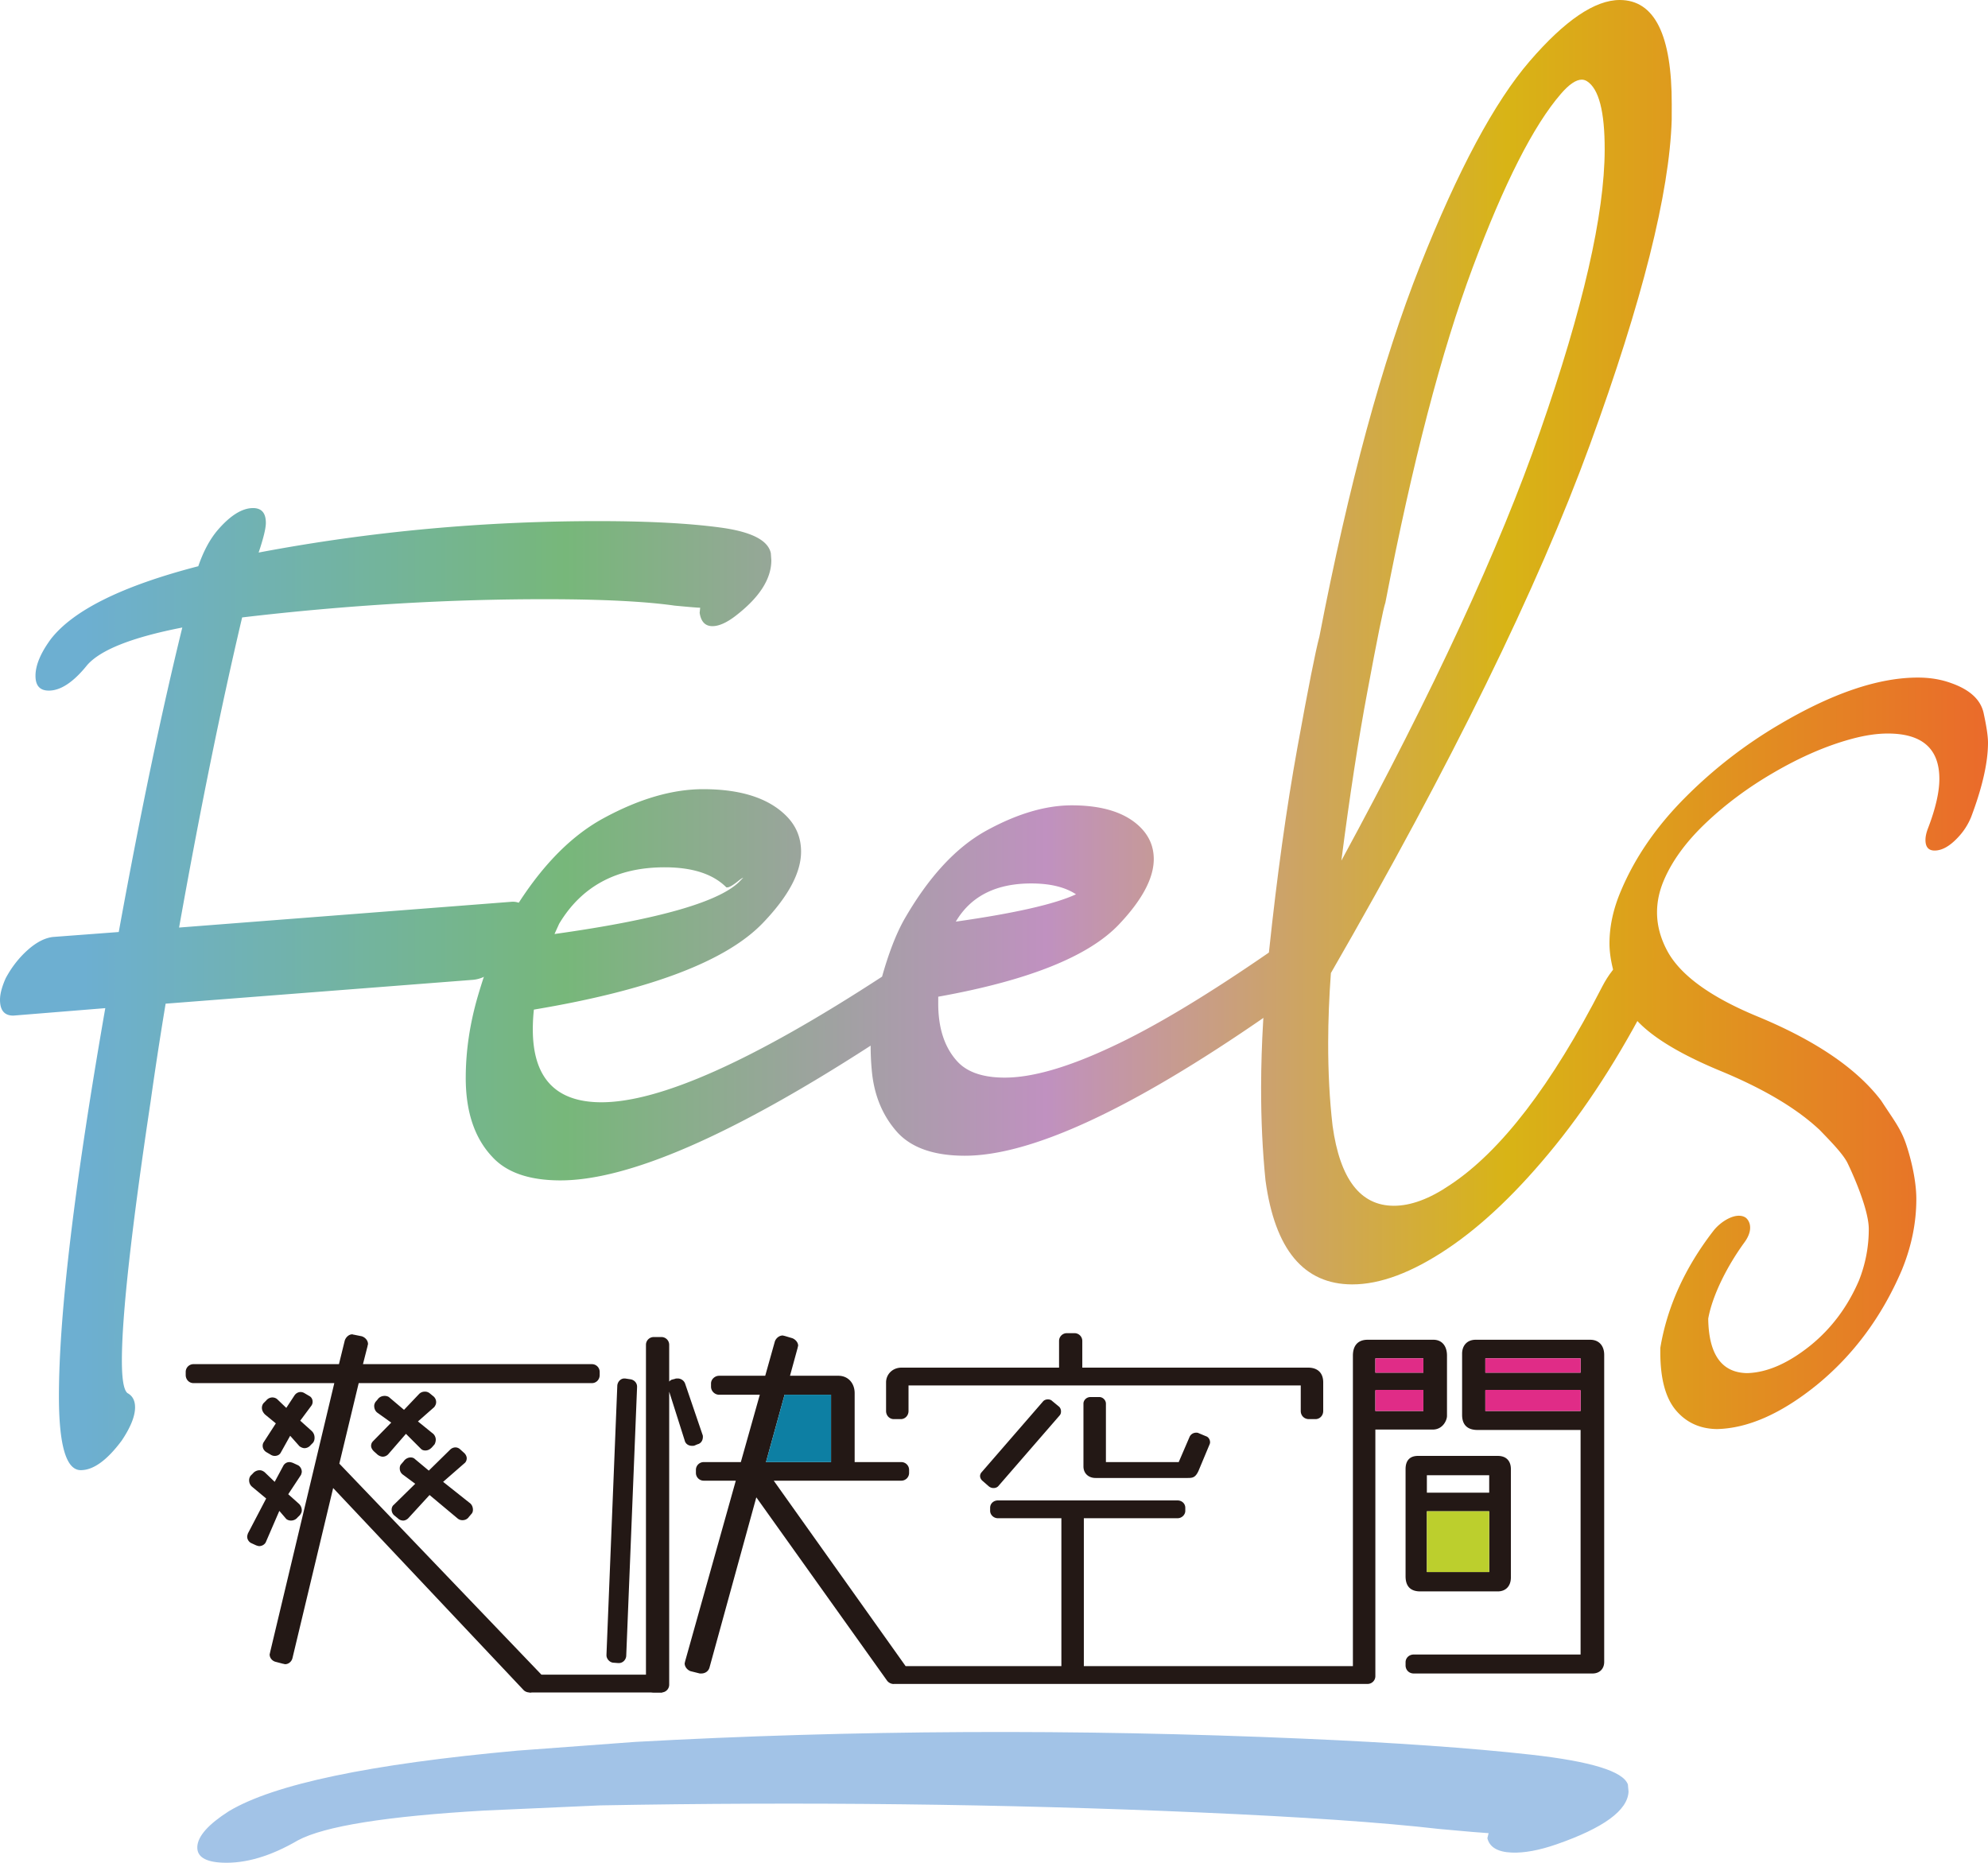 <svg id="_レイヤー_2" data-name="レイヤー 2" xmlns="http://www.w3.org/2000/svg" width="698.389" height="654.444" xmlns:xlink="http://www.w3.org/1999/xlink" viewBox="0 0 523.792 490.834"><defs><linearGradient id="_名称未設定グラデーション_6" data-name="名称未設定グラデーション 6" x1="22.131" y1="277.549" x2="536.313" y2="277.549" gradientUnits="userSpaceOnUse"><stop offset="0" stop-color="#6dafd1"/><stop offset=".247" stop-color="#77b77a"/><stop offset=".493" stop-color="#c091c0"/><stop offset=".729" stop-color="#d8b416"/><stop offset="1" stop-color="#ec632d"/></linearGradient><linearGradient id="_名称未設定グラデーション_6-2" data-name="名称未設定グラデーション 6" x1="22.13" y1="260.631" x2="536.314" y2="260.631" xlink:href="#_名称未設定グラデーション_6"/><linearGradient id="_名称未設定グラデーション_6-3" data-name="名称未設定グラデーション 6" x1="22.13" y1="259.491" x2="536.314" y2="259.491" xlink:href="#_名称未設定グラデーション_6"/><linearGradient id="_名称未設定グラデーション_6-4" data-name="名称未設定グラデーション 6" x1="22.13" y1="169.218" x2="536.314" y2="169.218" xlink:href="#_名称未設定グラデーション_6"/><style>.cls-5{fill:#231815}</style></defs><g id="_レイヤー_1_1:1_" data-name="レイヤー 1 (1:1)"><path d="M522.637 187.887c-.77-3.532-3.63-6.166-8.577-7.901-2.633-.964-5.556-1.446-8.768-1.446-10.345 0-22.484 4.112-36.423 12.334a122.487 122.487 0 00-25.054 19.465c-7.517 7.581-13.106 15.739-16.766 24.474-1.994 4.69-2.988 9.284-2.988 13.781 0 4.239 1.332 9.428 3.998 15.562 2.666 6.135 11.034 12.126 25.104 17.971 11.492 4.736 20.237 9.94 26.268 15.607 3.033 3.128 5.842 6.029 7.154 8.346.038-.018 5.795 11.733 5.795 17.771a36.5 36.5 0 01-2.6 13.587c-2.956 6.874-7.198 12.559-12.721 17.054-5.911 4.754-11.5 7.195-16.766 7.323-6.681-.128-10.085-4.914-10.214-14.357 1.09-6.117 4.985-13.846 9.535-20.084 2.772-3.801 1.057-6.159.119-6.659-2.49-1.327-6.394 1.158-8.277 3.591-7.702 9.949-12.255 20.344-14.001 30.86v1.157c0 6.938 1.364 12.029 4.096 15.273 2.731 3.242 6.344 4.898 10.84 4.962 8.159-.193 16.895-4.047 26.212-11.563 9.697-7.902 17.182-17.986 22.451-30.257 2.568-6.231 3.854-12.494 3.854-18.79 0-4.945-1.443-10.831-2.794-14.742-1.351-3.911-3.412-6.478-6.457-11.179-6.422-8.479-17.342-15.899-32.762-22.258-12.077-5.011-19.883-10.631-23.415-16.863-1.926-3.469-2.89-6.97-2.89-10.503 0-2.762.579-5.525 1.734-8.287 2.182-5.204 5.878-10.277 11.081-15.224 5.204-4.947 11.112-9.347 17.73-13.202 7.13-4.175 14.002-7.162 20.621-8.962 3.532-.963 6.744-1.445 9.634-1.445 9.058 0 13.587 3.984 13.587 11.949 0 3.469-.994 7.804-2.986 13.008-.45 1.157-.675 2.185-.675 3.084 0 1.864.803 2.794 2.409 2.794 1.926 0 3.95-1.123 6.069-3.372a17.18 17.18 0 003.567-5.493c2.953-7.837 4.431-14.357 4.431-19.56 0-1.67-.385-4.272-1.156-7.805z" fill="url(#_名称未設定グラデーション_6)"/><path d="M21.272 387.384c-3.862-.009-5.777-6.612-5.747-19.811.048-21.549 4.118-55.524 12.215-101.928l-24.247 1.966c-2.336-.005-3.499-1.399-3.492-4.183.003-1.526.5-3.41 1.494-5.653 1.532-2.869 3.447-5.333 5.74-7.395 2.295-2.059 4.52-3.222 6.675-3.487l17.377-1.308c5.635-30.965 11.217-57.708 16.746-80.234-13.205 2.576-21.563 5.878-25.073 9.91-3.602 4.483-6.975 6.719-10.116 6.712-2.336-.005-3.499-1.308-3.493-3.914.006-2.782 1.36-6.011 4.062-9.688 5.943-7.617 18.887-14.009 38.832-19.173 1.356-3.947 3.067-7.131 5.139-9.551 3.329-3.852 6.431-5.777 9.306-5.771 2.243.005 3.364 1.31 3.358 3.913-.003 1.437-.638 4.039-1.903 7.807 29.552-5.591 59.728-8.351 90.526-8.282 12.57.028 22.939.59 31.108 1.686 8.167 1.096 12.606 3.351 13.319 6.764l.13 1.886c-.011 4.939-3.166 9.825-9.461 14.659-2.34 1.792-4.362 2.684-6.067 2.68-1.886-.004-3.007-1.172-3.359-3.509l.138-1.347c-.629-.001-2.875-.185-6.733-.554-7.721-1.095-18.673-1.658-32.859-1.69-26.398-.059-53.429 1.543-81.09 4.802-5.53 23.423-11.069 50.663-16.614 81.716l87.829-6.807c2.424.005 3.634 1.311 3.628 3.914-.004 1.616-.547 3.591-1.629 5.922-1.444 2.872-3.335 5.336-5.673 7.395-2.341 2.062-4.586 3.178-6.742 3.352l-80.959 6.283a1066.039 1066.039 0 00-3.964 25.85c-5.014 33.39-7.533 56.058-7.56 67.998-.011 5.027.474 7.947 1.462 8.758 1.345.72 2.016 1.978 2.012 3.776-.005 2.334-1.18 5.25-3.521 8.747-3.873 5.197-7.472 7.795-10.792 7.787z" fill="url(#_名称未設定グラデーション_6-2)"/><path d="M147.568 311.032c-8.172-.018-14.137-2.096-17.899-6.236-4.656-4.947-6.977-11.912-6.957-20.892.016-7.004 1.065-14.093 3.145-21.273 2.354-8.076 4.925-14.623 7.721-19.647 7.481-13.092 15.942-22.208 25.382-27.352 9.439-5.141 18.244-7.703 26.415-7.685 9.876.022 17.144 2.375 21.803 7.052 2.597 2.611 3.893 5.756 3.885 9.437-.012 5.478-3.305 11.666-9.873 18.564-9.632 10.214-29.805 17.893-60.524 23.03a48.502 48.502 0 00-.281 5.117c-.029 12.841 5.971 19.273 18.004 19.3 15.442.035 40.114-10.998 74.015-33.101 1.718-6.101 3.615-11.036 5.69-14.802 6.49-11.387 13.781-19.296 21.872-23.723 8.091-4.425 15.592-6.631 22.507-6.616 8.169.018 14.181 1.964 18.035 5.832 2.328 2.341 3.49 5.126 3.483 8.358-.011 5.03-3.078 10.768-9.197 17.219-8.012 8.423-23.872 14.762-47.586 19.018l-.004 1.751c-.015 6.555 1.678 11.677 5.084 15.365 2.597 2.79 6.725 4.19 12.381 4.203 7.273.016 16.707-2.7 28.302-8.152 10.965-5.093 24.63-13.279 40.999-24.555 2.068-1.43 3.864-2.146 5.392-2.143 2.243.005 3.363 1.401 3.356 4.183-.096 2.336-1 4.869-2.711 7.604-1.712 2.735-3.828 4.997-6.344 6.787-35.523 24.614-62.037 36.899-79.546 36.86-7.902-.018-13.733-2.004-17.496-5.965-4.121-4.498-6.442-10.16-6.966-16.986a66.436 66.436 0 01-.256-6.061c-36.687 23.713-63.966 35.548-81.832 35.508zm-1.471-64.92c27.842-3.888 44.24-8.655 49.192-14.301l.54-.538c-.27.09-.63.315-1.079.671-1.531 1.255-2.563 1.88-3.102 1.879h-.269c-3.494-3.51-8.877-5.273-16.15-5.289-12.66-.028-21.964 4.934-27.913 14.887l-1.218 2.691zm105.734-3.265c15.538-2.208 26.092-4.609 31.667-7.202-2.871-1.892-6.774-2.844-11.711-2.855-9.34-.021-15.991 3.331-19.956 10.057z" fill="url(#_名称未設定グラデーション_6-3)"/><path d="M356.265 338.437c-12.751-.029-20.362-9.158-22.834-27.392-.791-7.813-1.176-16.03-1.157-24.65.025-11.223.725-23.164 2.1-35.821 2.109-19.928 4.597-37.789 7.46-53.587 2.865-15.796 4.793-25.533 5.79-29.213 7.72-40.028 16.571-72.625 26.549-97.788 9.978-25.165 19.602-43.123 28.875-53.877C412.32 5.355 420.234-.015 426.789 0c9.158.021 13.717 9.189 13.676 27.506l-.009 4.04c-.582 19.305-7.763 47.842-21.537 85.611-13.78 37.771-36.533 84.186-68.26 139.245-.465 6.376-.703 12.436-.715 18.181-.018 7.902.371 15.267 1.164 22.091 1.942 14.011 7.314 21.027 16.115 21.047 4.489.01 9.432-1.818 14.827-5.489 13.398-8.859 26.769-26.291 40.117-52.302 1.532-2.96 3.469-5.468 5.81-7.529 2.608-2.237 4.899-3.356 6.875-3.352 2.334.005 3.499 1.355 3.493 4.048-.004 1.616-.547 3.547-1.629 5.788-8.3 16.682-17.264 30.985-26.897 42.904-9.636 11.921-19.129 21.014-28.481 27.277-9.354 6.265-17.711 9.388-25.072 9.372zm-2.846-111.66c24.252-44.661 41.71-82.377 52.375-113.152 11.295-32.387 16.965-57.112 17.003-74.173.023-10.055-1.537-16.075-4.675-18.058-.45-.27-.898-.406-1.346-.407-1.528-.003-3.369 1.251-5.529 3.759-7.203 8.334-14.936 23.559-23.2 45.672-8.266 22.116-15.943 51.572-23.029 88.369-.542 1.527-2.131 9.379-4.765 23.559-2.364 12.567-4.641 27.377-6.834 44.43z" fill="url(#_名称未設定グラデーション_6-4)"/><path class="cls-5" d="M139.5 441.268h34.97v4.693H139.5z"/><path class="cls-5" d="M155.964 359.452H95.632l1.223-4.796c0-.203.103-.305.103-.51 0-.918-.713-1.734-1.634-2.039l-2.039-.41c-.205 0-.305-.1-.51-.1-.815 0-1.634.713-1.939 1.631l-1.531 6.224H50.968a2.046 2.046 0 00-2.039 2.039v.818c0 1.223.918 2.141 2.039 2.141h37.114l-16.936 71.005c0 .203-.1.305-.1.51 0 .918.713 1.734 1.631 1.939l1.939.51c.203 0 .305.1.51.1.918 0 1.734-.713 1.939-1.631l10.712-44.786 50.191 53.254c.408.408 1.021.61 1.531.61s1.021-.203 1.428-.51l1.428-1.428c.408-.408.713-1.018.713-1.528s-.203-1.021-.613-1.428l-53.048-55.395 5.101-21.221h61.455c1.123 0 2.041-.918 2.041-2.141v-.818a2.046 2.046 0 00-2.041-2.039z"/><path class="cls-5" d="M97.774 380.978c0 .51.308 1.018.716 1.428l1.021.918c.408.305.918.51 1.326.51.51 0 1.018-.205 1.428-.613l4.693-5.409 3.978 3.98c.305.305.716.408 1.123.408.713 0 1.223-.305 1.733-.815l.713-.815a2.72 2.72 0 00.308-1.226c0-.613-.308-1.326-.918-1.734l-3.775-3.062 4.285-3.772c.305-.41.508-.818.508-1.328s-.202-1.018-.61-1.428l-1.123-.918a1.965 1.965 0 00-1.223-.408c-.613 0-1.123.205-1.531.613l-3.977 4.183-3.98-3.367c-.305-.203-.713-.305-1.121-.305-.716 0-1.428.305-1.836.918l-.613.713c-.205.408-.305.613-.305 1.021 0 .716.305 1.428.918 1.836l3.57 2.552-4.796 4.896c-.305.308-.51.716-.51 1.226zm-15.405-11.63c0-.613-.305-1.226-.918-1.531l-1.223-.716a1.98 1.98 0 00-1.021-.305c-.613 0-1.223.305-1.631.918l-2.144 3.265-2.346-2.244c-.305-.305-.815-.51-1.326-.51-.613 0-1.223.305-1.631.815l-.716.716a1.964 1.964 0 00-.408 1.223c0 .613.305 1.223.815 1.734l2.857 2.346-3.162 4.898a1.719 1.719 0 00-.308 1.021c0 .61.308 1.223.921 1.631l1.223.716c.305.203.713.305 1.021.305.713 0 1.326-.305 1.631-.918l2.449-4.388 2.449 2.754c.408.308.918.51 1.326.51.613 0 1.223-.305 1.631-.815l.613-.613c.305-.408.408-.815.408-1.326 0-.61-.203-1.223-.713-1.734l-3.062-2.754 2.959-3.98c.202-.305.305-.61.305-1.018zm22.547 30.809c.305.305.815.508 1.326.508.408 0 .918-.203 1.326-.61l5.611-6.121 7.447 6.224c.408.305.816.408 1.226.408.713 0 1.326-.308 1.734-.918l.613-.716c.305-.305.408-.713.408-1.121 0-.716-.308-1.428-.918-1.839l-6.937-5.508 5.611-4.896c.408-.308.61-.815.61-1.326 0-.408-.203-.918-.61-1.328l-1.123-1.018a1.867 1.867 0 00-1.223-.51c-.51 0-1.021.203-1.428.61l-5.611 5.511-3.672-3.062c-.308-.305-.716-.408-1.123-.408-.716 0-1.428.408-1.836 1.021l-.613.713c-.305.308-.408.716-.408 1.123 0 .713.305 1.326.918 1.734l3.162 2.346-5.611 5.508c-.408.308-.61.818-.61 1.328 0 .508.203 1.018.61 1.428l1.123.918zm-29.484.1c.408.308.815.408 1.226.408a2.18 2.18 0 001.734-.815l.613-.61c.305-.41.508-.818.508-1.226 0-.613-.203-1.223-.713-1.734l-2.857-2.552 3.367-5.101c.103-.305.203-.61.203-.815 0-.713-.408-1.428-1.018-1.734l-1.328-.613c-.305-.103-.61-.205-.918-.205-.713 0-1.326.41-1.631 1.021l-2.244 4.183-2.654-2.549c-.408-.308-.815-.51-1.326-.51-.61 0-1.326.305-1.734.815l-.613.613a1.964 1.964 0 00-.408 1.223c0 .716.308 1.326.816 1.734l3.675 3.062-4.796 9.181c-.103.308-.205.613-.205.918 0 .613.408 1.326 1.021 1.634l1.326.61c.308.103.613.205.815.205.716 0 1.428-.408 1.736-1.021l3.57-8.263 1.836 2.141zm106.904-19.279c.205 0 .51 0 .716-.103l.713-.305c.918-.205 1.428-1.021 1.428-1.939 0-.205 0-.408-.103-.613l-4.59-13.466c-.305-.815-1.121-1.326-1.939-1.326-.305 0-.51 0-.713.1l-.815.205c-.308.103-.51.305-.716.51v-9.691a2.046 2.046 0 00-2.039-2.041h-2.041a2.046 2.046 0 00-2.041 2.041v89.571c0 1.121.918 2.039 2.041 2.039h2.041a2.046 2.046 0 002.039-2.039v-77.229l4.08 12.856c.205.918 1.021 1.428 1.939 1.428zm-16.323-17.549l-1.326-.203h-.205c-.918 0-1.734.815-1.836 1.836l-2.854 70.909v.205c0 .918.815 1.836 1.734 1.936l1.326.103h.205c1.018 0 1.836-.815 1.936-1.836l2.857-70.807v-.205c0-1.021-.815-1.836-1.836-1.939zm111.19 5.714c-.305-.305-.713-.408-1.121-.408-.51 0-1.021.203-1.329.613l-16.015 18.464c-.308.305-.51.713-.51 1.123 0 .508.305 1.018.713 1.326l1.634 1.428c.408.305.815.408 1.223.408.51 0 1.021-.205 1.326-.613l16.018-18.464c.305-.308.408-.716.408-1.123 0-.51-.205-1.021-.613-1.326l-1.733-1.428zm12.445-1.021h-2.347c-1.018 0-1.836.815-1.836 1.734v16.528c0 1.939 1.428 3.059 3.165 3.059h24.28c1.326 0 2.039-.1 2.854-1.836l2.857-6.834c.103-.203.205-.51.205-.713 0-.716-.408-1.428-1.123-1.634l-1.939-.815c-.203-.103-.408-.103-.61-.103-.716 0-1.428.408-1.736 1.123l-2.854 6.629h-19.18v-15.405c0-.918-.818-1.734-1.736-1.734z"/><path class="cls-5" d="M235.5 373.938h1.836c1.12 0 2.039-.918 2.039-2.144v-6.732h103.343v6.732c0 1.226.918 2.144 2.144 2.144h1.734c1.121 0 2.041-.918 2.041-2.144v-7.547c0-2.449-1.428-3.878-3.98-3.878H285.16v-7.039a2.047 2.047 0 00-2.042-2.041h-2.039a2.046 2.046 0 00-2.041 2.041v7.039h-41.5c-2.446 0-4.08 1.836-4.08 3.878v7.547c0 1.226.918 2.144 2.041 2.144zm134.835 13.161v28.258c0 2.754 1.428 3.977 3.875 3.977h20.406c2.141 0 3.467-1.428 3.467-3.672v-28.563c0-2.041-1.121-3.47-3.467-3.47H373.6c-2.144 0-3.265 1.223-3.265 3.47zm5.612 1.631h16.423v4.59h-16.423v-4.59zm0 9.488h16.423v16.015h-16.423v-16.015z"/><path class="cls-5" d="M418.996 353.025H388.8c-2.347 0-3.57 1.631-3.57 3.672v16.118c0 2.449 1.223 3.98 4.08 3.98h27.137v59.17h-43.97c-1.223 0-2.141.918-2.141 2.039v.818c0 1.223.918 2.141 2.141 2.141h47.132c1.734 0 3.059-1.123 3.059-3.059v-80.901c0-2.449-1.426-3.977-3.672-3.977zm-2.549 18.769h-25.096v-5.406h25.096v5.406zm0-10.099h-25.096v-3.775h25.096v3.775zm-35.197 11.428v-15.915c0-2.654-1.428-4.183-3.57-4.183h-17.343c-2.549 0-3.878 1.528-3.878 4.183v81.816h-70.891v-38.969h24.688c1.123 0 2.041-.918 2.041-1.939v-.815c0-1.123-.918-1.939-2.041-1.939h-47.335c-1.123 0-2.041.815-2.041 1.939v.815c0 1.021.918 1.939 2.041 1.939h16.73v38.969h-41.04l-34.749-48.866h33.621a2.047 2.047 0 002.042-2.041v-.815a2.048 2.048 0 00-2.042-2.041h-12.301v-18.159c0-2.652-1.734-4.59-4.283-4.59h-12.753l2.039-7.447c0-.203.103-.305.103-.51 0-.815-.713-1.631-1.528-1.939l-2.041-.61c-.205 0-.305-.103-.51-.103-.918 0-1.734.713-2.042 1.531l-2.549 9.078h-12.14c-1.123 0-2.141.918-2.141 2.041v.815c0 1.226 1.018 2.144 2.141 2.144h10.712l-4.998 17.748h-9.794a2.048 2.048 0 00-2.041 2.041v.815c0 1.123.918 2.041 2.041 2.041h8.468L180.5 437.799c0 .203-.103.305-.103.51 0 .918.715 1.734 1.531 2.039l2.449.613h.408c.918 0 1.836-.51 2.141-1.531l12.345-44.886 34.495 48.369c.229.285.524.497.844.637.015.007.031.011.046.017.238.097.487.161.74.161.066 0 .131-.008.197-.013h124.742a2.046 2.046 0 002.041-2.039V376.69h15.097c2.754 0 3.775-2.552 3.775-3.57zm-174.531-5.611h12.243v17.748h-17.141l4.898-17.748zm168.309 4.282h-12.651v-5.406h12.651v5.406zm0-10.099h-12.651v-3.775h12.651v3.775z"/><path fill="#bccf2d" d="M375.947 398.218h16.423v16.015h-16.423z"/><path fill="#0d7fa3" d="M206.719 367.512h12.243v17.748h-17.141l4.898-17.748z"/><path d="M362.378 357.92h12.65v3.775h-12.65zm28.973 0h25.096v3.775h-25.096zm-28.973 8.314h12.65v5.56h-12.65zm28.973 0h25.096v5.56h-25.096z" fill="#e02c87"/><path d="M428.909 470.201c-1.237-3.468-9.747-6.085-25.532-7.848-15.789-1.763-35.866-3.173-60.229-4.229-59.697-2.589-118.306-2.299-175.826.868l-30.974 2.297c-38.879 3.528-64.239 8.855-76.081 15.979-5.392 3.453-8.154 6.568-8.283 9.347-.121 2.603 2.078 4 6.606 4.196 6.09.264 12.721-1.693 19.893-5.878 6.975-3.742 23.316-6.357 49.021-7.85l30.669-1.366c53.757-.993 106.222-.382 157.389 1.837 27.497 1.193 48.703 2.651 63.623 4.377 7.464.684 11.808 1.051 13.028 1.104l-.324 1.334c.584 2.364 2.709 3.622 6.364 3.781 3.304.143 7.261-.582 11.873-2.181 12.405-4.315 18.727-8.938 18.957-13.872l-.173-1.895z" fill="#a2c3e7"/></g></svg>